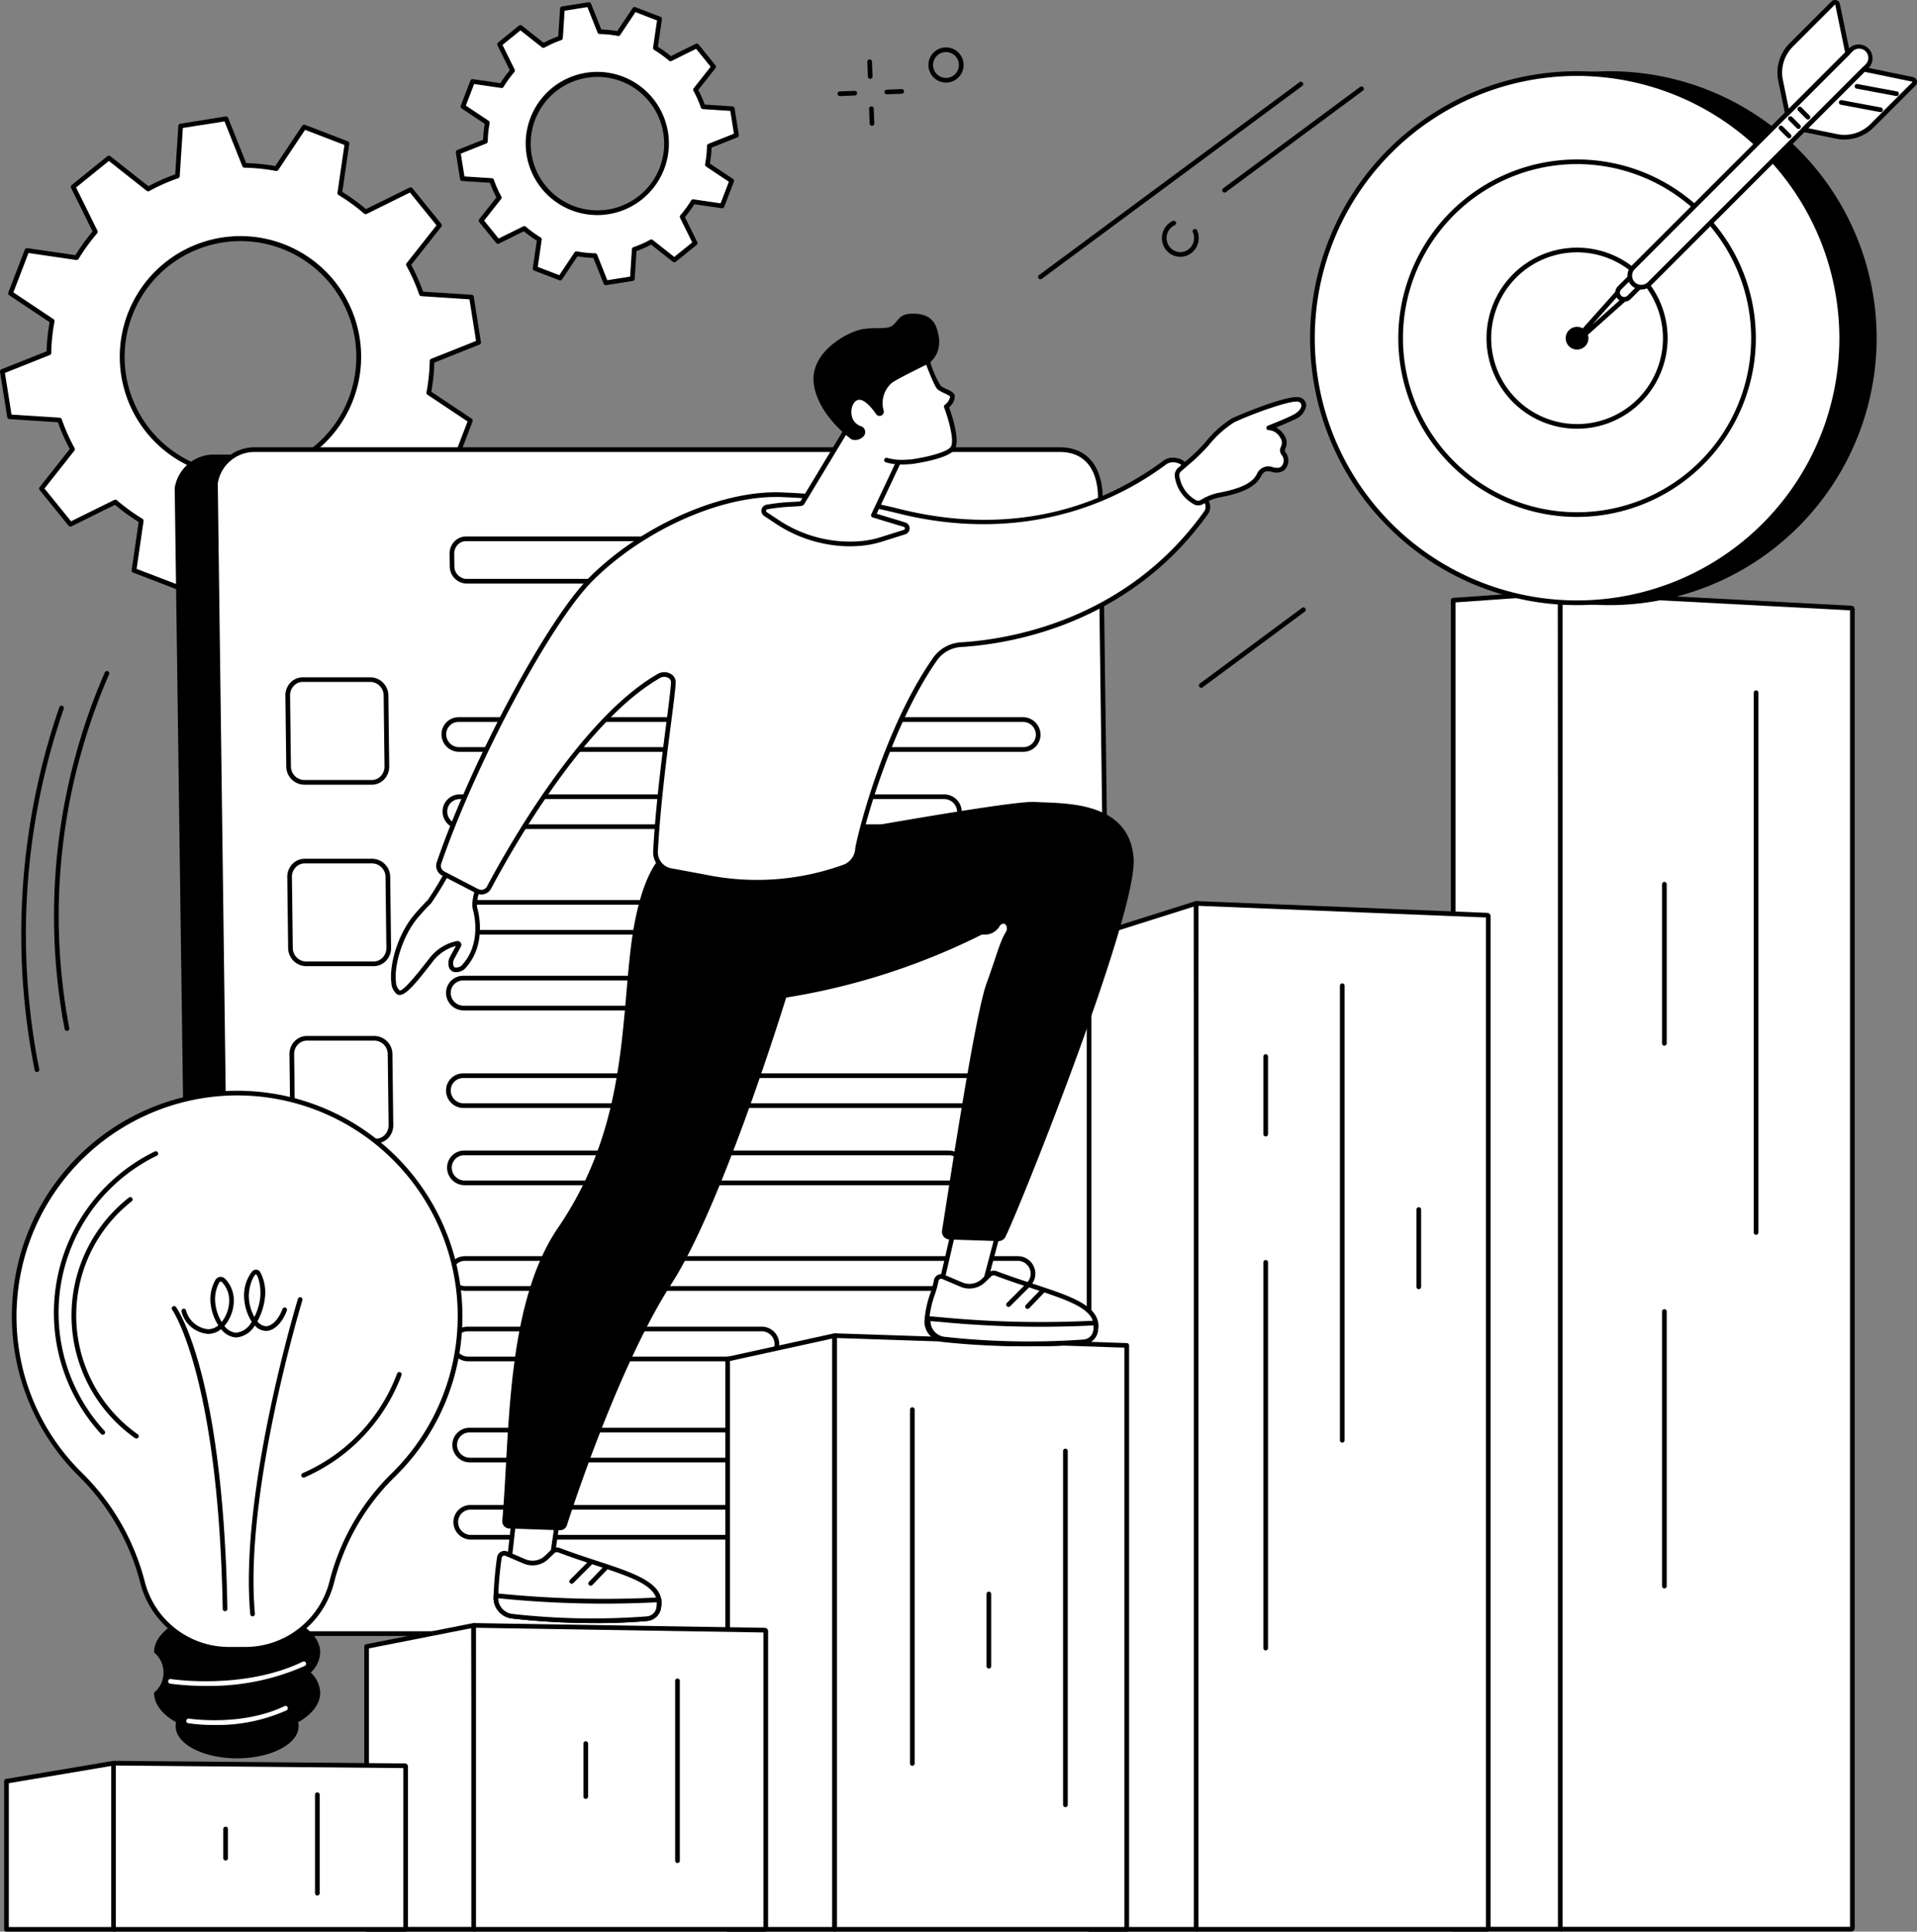 <svg xmlns="http://www.w3.org/2000/svg" xmlns:xlink="http://www.w3.org/1999/xlink" id="Raggruppa_91" data-name="Raggruppa 91" width="262.383" height="264.436" viewBox="0 0 262.383 264.436"><rect x="0" y="0" width="262.383" height="264.436" fill="#808080" stroke="none"/><defs><clipPath id="clip-path"><rect id="Rettangolo_30" data-name="Rettangolo 30" width="262.383" height="264.436" fill="none"></rect></clipPath></defs><g id="Raggruppa_50" data-name="Raggruppa 50" clip-path="url(#clip-path)"><path id="Tracciato_309" data-name="Tracciato 309" d="M196.27,22.15l.575,3.627,4,.259a15.191,15.191,0,0,0,1.037,2.339L199.4,31.52l2.311,2.853,3.6-1.778a15.424,15.424,0,0,0,2.068,1.5l-.578,3.97,3.429,1.315,2.223-3.333a15.224,15.224,0,0,0,2.545.263l1.485,3.726,3.627-.575.259-4a15.248,15.248,0,0,0,2.339-1.037l3.144,2.481,2.853-2.311L226.927,31a15.374,15.374,0,0,0,1.5-2.068l3.97.578,1.315-3.429-3.333-2.223a15.192,15.192,0,0,0,.263-2.545l3.726-1.485-.575-3.627-4-.259a15.189,15.189,0,0,0-1.037-2.339l2.481-3.145L228.925,7.6l-3.6,1.777a15.446,15.446,0,0,0-2.067-1.5l.577-3.97-3.428-1.315-2.223,3.333a15.224,15.224,0,0,0-2.545-.263l-1.485-3.726-3.627.575-.259,4a15.221,15.221,0,0,0-2.339,1.037l-3.145-2.481-2.853,2.311,1.778,3.6a15.374,15.374,0,0,0-1.5,2.068l-3.97-.578L196.926,15.9l3.333,2.223A15.224,15.224,0,0,0,200,20.666Zm17.57-10.5a9.453,9.453,0,1,1-7.856,10.817,9.453,9.453,0,0,1,7.856-10.817" transform="translate(-133.556 -1.319)" fill="#fff"></path><path id="Tracciato_310" data-name="Tracciato 310" d="M215.8,39.678a.319.319,0,0,1-.3-.2l-1.407-3.53a15.58,15.58,0,0,1-2.177-.224l-2.106,3.158a.319.319,0,0,1-.38.121l-3.429-1.315a.32.32,0,0,1-.2-.344l.548-3.762a15.774,15.774,0,0,1-1.768-1.284l-3.408,1.685a.319.319,0,0,1-.39-.085l-2.312-2.854a.32.32,0,0,1,0-.4l2.351-2.98a15.644,15.644,0,0,1-.887-2l-3.792-.245a.32.32,0,0,1-.3-.269l-.575-3.627a.319.319,0,0,1,.2-.347L199,19.767a15.615,15.615,0,0,1,.224-2.177l-3.158-2.106a.32.32,0,0,1-.121-.381l1.316-3.428a.32.32,0,0,1,.344-.2l3.762.547a15.827,15.827,0,0,1,1.284-1.768l-1.684-3.408a.32.32,0,0,1,.085-.39l2.853-2.311a.319.319,0,0,1,.4,0l2.98,2.351a15.6,15.6,0,0,1,2-.887l.245-3.792a.32.32,0,0,1,.269-.295l3.627-.575a.32.32,0,0,1,.347.2l1.407,3.53a15.6,15.6,0,0,1,2.177.224l2.106-3.158a.319.319,0,0,1,.38-.121l3.429,1.315a.32.32,0,0,1,.2.344l-.547,3.762A15.806,15.806,0,0,1,224.7,8.321L228.1,6.638a.319.319,0,0,1,.39.085L230.8,9.576a.319.319,0,0,1,0,.4l-2.351,2.98a15.532,15.532,0,0,1,.887,2l3.792.245a.319.319,0,0,1,.295.269l.575,3.627a.319.319,0,0,1-.2.347l-3.53,1.407a15.605,15.605,0,0,1-.225,2.177l3.158,2.106a.32.32,0,0,1,.121.38l-1.315,3.429a.32.32,0,0,1-.344.2L227.91,28.6a15.814,15.814,0,0,1-1.284,1.768l1.684,3.408a.32.32,0,0,1-.085.39l-2.853,2.311a.319.319,0,0,1-.4,0l-2.98-2.351a15.591,15.591,0,0,1-2,.887l-.245,3.792a.32.32,0,0,1-.269.295l-3.627.575a.3.3,0,0,1-.05,0m-4.029-4.628a.321.321,0,0,1,.06.006,14.938,14.938,0,0,0,2.491.257.319.319,0,0,1,.29.2L216,39l3.122-.495.243-3.748a.32.32,0,0,1,.214-.281,14.92,14.92,0,0,0,2.29-1.015.32.32,0,0,1,.352.029l2.944,2.323,2.456-1.99-1.664-3.368a.32.32,0,0,1,.044-.35,15.165,15.165,0,0,0,1.471-2.025.32.32,0,0,1,.319-.15l3.717.541,1.132-2.951-3.12-2.081a.32.32,0,0,1-.136-.326,14.948,14.948,0,0,0,.257-2.492.32.32,0,0,1,.2-.29l3.489-1.39-.495-3.122-3.747-.242a.319.319,0,0,1-.281-.214,14.965,14.965,0,0,0-1.015-2.29.32.32,0,0,1,.029-.352l2.323-2.944-1.99-2.456L224.79,8.988a.319.319,0,0,1-.35-.044,15.149,15.149,0,0,0-2.025-1.47.32.32,0,0,1-.151-.319l.541-3.717L219.854,2.3l-2.081,3.12a.319.319,0,0,1-.326.136,14.947,14.947,0,0,0-2.491-.257.319.319,0,0,1-.29-.2l-1.39-3.489-3.122.495-.243,3.748a.32.32,0,0,1-.214.281,14.926,14.926,0,0,0-2.29,1.015.32.32,0,0,1-.352-.029L204.112,4.8l-2.457,1.99,1.664,3.368a.32.32,0,0,1-.044.35,15.128,15.128,0,0,0-1.47,2.025.32.32,0,0,1-.319.15l-3.717-.541-1.132,2.951,3.12,2.081a.319.319,0,0,1,.136.326,14.958,14.958,0,0,0-.257,2.492.32.32,0,0,1-.2.29l-3.489,1.39.5,3.122,3.747.242a.32.32,0,0,1,.281.214,14.93,14.93,0,0,0,1.015,2.29.32.32,0,0,1-.029.352l-2.323,2.944,1.99,2.456,3.368-1.664a.32.32,0,0,1,.35.044,15.147,15.147,0,0,0,2.025,1.47.32.32,0,0,1,.15.319l-.541,3.717,2.951,1.132,2.081-3.12a.319.319,0,0,1,.266-.142m2.847-4.967a9.8,9.8,0,1,1,1.551-.123,9.906,9.906,0,0,1-1.551.123m-1.46-19.112.05.316a9.133,9.133,0,1,0,6.8,1.631,9.071,9.071,0,0,0-6.8-1.631Z" transform="translate(-132.876 -0.639)"></path><path id="Tracciato_311" data-name="Tracciato 311" d="M1,85.487l.984,6.206,6.849.443a26.034,26.034,0,0,0,1.775,4l-4.247,5.381,3.955,4.883,6.154-3.041a26.356,26.356,0,0,0,3.538,2.569l-.989,6.794,5.867,2.251,3.8-5.7a26.071,26.071,0,0,0,4.355.449l2.54,6.376,6.206-.984.444-6.849a26.045,26.045,0,0,0,4-1.775l5.381,4.247L56.5,106.78l-3.042-6.154a26.376,26.376,0,0,0,2.57-3.538l6.793.988,2.251-5.867-5.7-3.8a26.044,26.044,0,0,0,.45-4.355l6.376-2.54L65.212,75.3l-6.849-.443a26.075,26.075,0,0,0-1.775-4l4.246-5.381L56.879,60.6l-6.154,3.041a26.424,26.424,0,0,0-3.538-2.57l.988-6.793-5.867-2.251-3.8,5.7a26.037,26.037,0,0,0-4.355-.449L31.61,50.9l-6.206.984-.443,6.849a26,26,0,0,0-4,1.775l-5.381-4.247-4.883,3.955,3.042,6.154a26.379,26.379,0,0,0-2.57,3.538l-6.793-.988L2.123,74.788l5.7,3.8a26.01,26.01,0,0,0-.45,4.355ZM31.065,67.522a16.176,16.176,0,1,1-13.443,18.51,16.176,16.176,0,0,1,13.443-18.51" transform="translate(-0.68 -34.637)" fill="#fff"></path><path id="Tracciato_312" data-name="Tracciato 312" d="M34.905,115.736a.32.32,0,0,1-.3-.2l-2.462-6.18a26.442,26.442,0,0,1-3.988-.411l-3.686,5.528a.32.32,0,0,1-.38.121l-5.867-2.251a.319.319,0,0,1-.2-.344l.958-6.585a26.834,26.834,0,0,1-3.239-2.352l-5.966,2.948a.32.32,0,0,1-.39-.085L5.432,101.04a.32.32,0,0,1,0-.4l4.116-5.216a26.448,26.448,0,0,1-1.624-3.665l-6.638-.429a.32.32,0,0,1-.295-.269L0,84.856a.32.32,0,0,1,.2-.347l6.18-2.462a26.411,26.411,0,0,1,.411-3.987L1.264,74.373a.32.32,0,0,1-.121-.38l2.251-5.867a.32.32,0,0,1,.344-.2l6.585.958a26.779,26.779,0,0,1,2.352-3.239L9.728,59.678a.32.32,0,0,1,.085-.39L14.7,55.333a.32.32,0,0,1,.4,0l5.215,4.116a26.451,26.451,0,0,1,3.665-1.624l.429-6.638a.319.319,0,0,1,.269-.295L30.88,49.9a.319.319,0,0,1,.347.2l2.462,6.18a26.448,26.448,0,0,1,3.987.411l3.687-5.527a.32.32,0,0,1,.38-.121L47.61,53.3a.319.319,0,0,1,.2.344l-.958,6.585a26.788,26.788,0,0,1,3.239,2.352l5.966-2.948a.319.319,0,0,1,.39.085L60.4,64.6a.319.319,0,0,1,0,.4l-4.116,5.216a26.486,26.486,0,0,1,1.624,3.665l6.638.429a.319.319,0,0,1,.295.269l.984,6.207a.319.319,0,0,1-.2.347l-6.18,2.462a26.492,26.492,0,0,1-.411,3.987l5.527,3.686a.319.319,0,0,1,.121.38L62.44,97.51a.32.32,0,0,1-.344.2l-6.585-.958a26.806,26.806,0,0,1-2.352,3.238l2.948,5.966a.32.32,0,0,1-.085.39L51.139,110.3a.32.32,0,0,1-.4,0l-5.216-4.116a26.453,26.453,0,0,1-3.664,1.624l-.43,6.638a.319.319,0,0,1-.269.295l-6.206.984a.336.336,0,0,1-.05,0m-6.895-7.464a.317.317,0,0,1,.06.005,25.782,25.782,0,0,0,4.3.444.319.319,0,0,1,.29.2l2.445,6.138,5.7-.9.427-6.594a.319.319,0,0,1,.214-.281,25.8,25.8,0,0,0,3.953-1.753.319.319,0,0,1,.352.029l5.181,4.088,4.486-3.634-2.928-5.925a.32.32,0,0,1,.044-.35,26.148,26.148,0,0,0,2.538-3.495.321.321,0,0,1,.319-.151l6.54.952L64,91.653l-5.49-3.662a.319.319,0,0,1-.136-.325,25.79,25.79,0,0,0,.444-4.3.32.32,0,0,1,.2-.29l6.139-2.445-.9-5.7L57.662,74.5a.319.319,0,0,1-.281-.214,25.763,25.763,0,0,0-1.753-3.953.32.32,0,0,1,.029-.352L59.745,64.8l-3.634-4.486-5.925,2.928a.319.319,0,0,1-.35-.044,26.093,26.093,0,0,0-3.495-2.539.32.32,0,0,1-.15-.319l.952-6.54-5.39-2.068-3.662,5.49a.319.319,0,0,1-.326.136,25.822,25.822,0,0,0-4.3-.444.32.32,0,0,1-.29-.2l-2.446-6.138-5.7.9L24.6,58.074a.319.319,0,0,1-.214.281,25.8,25.8,0,0,0-3.953,1.753.319.319,0,0,1-.352-.029L14.9,55.99l-4.486,3.634,2.928,5.925a.319.319,0,0,1-.044.35,26.146,26.146,0,0,0-2.539,3.5.319.319,0,0,1-.319.15L3.9,68.593l-2.068,5.39,5.49,3.662a.319.319,0,0,1,.137.326,25.8,25.8,0,0,0-.444,4.3.319.319,0,0,1-.2.29L.675,85.008l.9,5.7,6.594.427a.319.319,0,0,1,.281.214A25.8,25.8,0,0,0,10.207,95.3a.319.319,0,0,1-.029.352l-4.088,5.181,3.634,4.486,5.925-2.928a.32.32,0,0,1,.35.044,26.129,26.129,0,0,0,3.5,2.538.319.319,0,0,1,.15.319l-.952,6.54,5.39,2.068,3.662-5.49a.319.319,0,0,1,.266-.142m4.872-8.954A16.518,16.518,0,1,1,35.5,99.11a16.713,16.713,0,0,1-2.618.207m-2.5-32.476.05.316a15.857,15.857,0,1,0,11.8,2.831,15.875,15.875,0,0,0-11.8-2.831Z" transform="translate(0 -33.956)"></path><path id="Tracciato_313" data-name="Tracciato 313" d="M82.457,355.855H192.592A5.327,5.327,0,0,0,198,350.512L195.956,201.03c-.134-4-2.145-6.28-5.565-6.28H80.255a5.426,5.426,0,0,0-5.417,4.565l2.061,151.2a5.506,5.506,0,0,0,5.558,5.343" transform="translate(-50.925 -132.522)"></path><path id="Tracciato_314" data-name="Tracciato 314" d="M99.812,354.713H209.947a5.347,5.347,0,0,0,5.416-5.375L213.4,198.945c-.132-4.028-2.141-6.318-5.561-6.318H97.705a5.439,5.439,0,0,0-5.419,4.593l1.971,152.117a5.517,5.517,0,0,0,5.555,5.375" transform="translate(-62.798 -131.077)" fill="#fff"></path><path id="Tracciato_315" data-name="Tracciato 315" d="M209.267,354.352H99.132a5.844,5.844,0,0,1-5.875-5.691L91.286,196.544a.315.315,0,0,1,0-.052,5.735,5.735,0,0,1,5.736-4.865H207.162c3.6,0,5.743,2.416,5.881,6.627l1.96,150.4a5.539,5.539,0,0,1-1.611,3.991,5.747,5.747,0,0,1-4.124,1.708M91.925,196.562,93.9,348.652a5.2,5.2,0,0,0,5.235,5.06H209.267a5.112,5.112,0,0,0,3.669-1.518,4.9,4.9,0,0,0,1.426-3.534L212.4,198.269c-.126-3.869-1.988-6-5.242-6H97.025a5.1,5.1,0,0,0-5.1,4.3" transform="translate(-62.117 -130.397)"></path><path id="Tracciato_316" data-name="Tracciato 316" d="M134.07,304.871h-9.259a2.5,2.5,0,0,1-2.443-2.508l-.118-9.682a2.513,2.513,0,0,1,.721-1.813,2.331,2.331,0,0,1,1.669-.7H133.9a2.5,2.5,0,0,1,2.443,2.509l.118,9.681a2.513,2.513,0,0,1-.721,1.813,2.331,2.331,0,0,1-1.669.7M124.64,290.8a1.7,1.7,0,0,0-1.214.513,1.879,1.879,0,0,0-.536,1.356l.118,9.681a1.86,1.86,0,0,0,1.8,1.877h9.259a1.7,1.7,0,0,0,1.214-.513,1.879,1.879,0,0,0,.536-1.356l-.118-9.682a1.86,1.86,0,0,0-1.8-1.877Z" transform="translate(-83.188 -197.449)"></path><path id="Tracciato_317" data-name="Tracciato 317" d="M134.874,382.617h-9.259a2.5,2.5,0,0,1-2.443-2.508l-.118-9.682a2.512,2.512,0,0,1,.721-1.813,2.331,2.331,0,0,1,1.669-.7H134.7a2.5,2.5,0,0,1,2.443,2.508l.118,9.682a2.513,2.513,0,0,1-.721,1.813,2.331,2.331,0,0,1-1.669.7m-9.43-14.067a1.7,1.7,0,0,0-1.214.513,1.881,1.881,0,0,0-.536,1.357l.118,9.682a1.86,1.86,0,0,0,1.8,1.877h9.259a1.7,1.7,0,0,0,1.214-.513,1.879,1.879,0,0,0,.536-1.356l-.118-9.682a1.86,1.86,0,0,0-1.8-1.877Z" transform="translate(-83.735 -250.353)"></path><path id="Tracciato_318" data-name="Tracciato 318" d="M135.8,458.538h-9.259a2.5,2.5,0,0,1-2.443-2.508l-.118-9.682a2.512,2.512,0,0,1,.721-1.813,2.331,2.331,0,0,1,1.669-.7h9.259a2.5,2.5,0,0,1,2.443,2.508l.118,9.682a2.513,2.513,0,0,1-.721,1.813,2.331,2.331,0,0,1-1.669.7m-9.43-14.067a1.7,1.7,0,0,0-1.214.513,1.88,1.88,0,0,0-.536,1.356l.118,9.682a1.86,1.86,0,0,0,1.8,1.877H135.8a1.7,1.7,0,0,0,1.214-.513,1.879,1.879,0,0,0,.536-1.357l-.118-9.682a1.86,1.86,0,0,0-1.8-1.877Z" transform="translate(-84.362 -302.015)"></path><path id="Tracciato_319" data-name="Tracciato 319" d="M137.4,537.032h-9.259a2.5,2.5,0,0,1-2.443-2.508l-.118-9.682a2.513,2.513,0,0,1,.721-1.813,2.331,2.331,0,0,1,1.669-.7h9.259a2.5,2.5,0,0,1,2.443,2.508l.118,9.682a2.512,2.512,0,0,1-.721,1.813,2.331,2.331,0,0,1-1.669.7m-9.43-14.067a1.7,1.7,0,0,0-1.214.513,1.879,1.879,0,0,0-.536,1.357l.118,9.682a1.86,1.86,0,0,0,1.8,1.877H137.4a1.7,1.7,0,0,0,1.214-.513,1.88,1.88,0,0,0,.536-1.356l-.118-9.682a1.86,1.86,0,0,0-1.8-1.877Z" transform="translate(-85.457 -355.428)"></path><path id="Tracciato_320" data-name="Tracciato 320" d="M247.509,236.289H194.9a2.359,2.359,0,0,1-2.3-2.366l-.021-1.708a2.37,2.37,0,0,1,.68-1.71,2.2,2.2,0,0,1,1.575-.663h52.61a2.359,2.359,0,0,1,2.305,2.366l.021,1.708a2.373,2.373,0,0,1-.68,1.71,2.2,2.2,0,0,1-1.575.663m-52.681-5.808a1.567,1.567,0,0,0-1.121.473,1.736,1.736,0,0,0-.5,1.254l.021,1.708a1.718,1.718,0,0,0,1.666,1.734h52.61a1.566,1.566,0,0,0,1.121-.473,1.737,1.737,0,0,0,.5-1.253l-.021-1.708a1.718,1.718,0,0,0-1.666-1.734Z" transform="translate(-131.041 -156.401)"></path><path id="Tracciato_321" data-name="Tracciato 321" d="M268.764,312.015H191.513a2.4,2.4,0,0,1-2.393-2.365,2.337,2.337,0,0,1,2.341-2.374h77.251a2.4,2.4,0,0,1,2.393,2.365,2.337,2.337,0,0,1-2.341,2.374m-77.3-4.1a1.7,1.7,0,0,0-1.7,1.726,1.762,1.762,0,0,0,1.754,1.734h77.251a1.7,1.7,0,0,0,1.7-1.726,1.762,1.762,0,0,0-1.754-1.734Z" transform="translate(-128.69 -209.093)"></path><path id="Tracciato_322" data-name="Tracciato 322" d="M258.295,345.091H191.967a2.4,2.4,0,0,1-2.393-2.366,2.337,2.337,0,0,1,2.341-2.373h66.328a2.4,2.4,0,0,1,2.393,2.366,2.337,2.337,0,0,1-2.341,2.373m-66.38-4.1a1.7,1.7,0,0,0-1.7,1.726,1.762,1.762,0,0,0,1.754,1.734h66.328a1.7,1.7,0,0,0,1.7-1.726,1.762,1.762,0,0,0-1.754-1.734Z" transform="translate(-128.999 -231.6)"></path><path id="Tracciato_323" data-name="Tracciato 323" d="M264.358,390.335H192.791a2.4,2.4,0,0,1-2.393-2.365,2.337,2.337,0,0,1,2.341-2.373h71.567a2.4,2.4,0,0,1,2.393,2.366,2.337,2.337,0,0,1-2.341,2.373m-71.619-4.1a1.7,1.7,0,0,0-1.7,1.726,1.762,1.762,0,0,0,1.754,1.734h71.567a1.7,1.7,0,0,0,1.7-1.726,1.762,1.762,0,0,0-1.754-1.734Z" transform="translate(-129.561 -262.387)"></path><path id="Tracciato_324" data-name="Tracciato 324" d="M233.723,422.791H193.464a2.4,2.4,0,0,1-2.393-2.365,2.337,2.337,0,0,1,2.341-2.374h40.259a2.4,2.4,0,0,1,2.393,2.365,2.337,2.337,0,0,1-2.341,2.373m-40.311-4.1a1.7,1.7,0,0,0-1.7,1.726,1.762,1.762,0,0,0,1.754,1.734h40.259a1.7,1.7,0,0,0,1.7-1.726,1.762,1.762,0,0,0-1.754-1.734Z" transform="translate(-130.019 -284.473)"></path><path id="Tracciato_325" data-name="Tracciato 325" d="M270.707,464.607H193.456a2.4,2.4,0,0,1-2.393-2.365,2.337,2.337,0,0,1,2.341-2.373h77.251a2.4,2.4,0,0,1,2.393,2.365,2.337,2.337,0,0,1-2.341,2.373m-77.3-4.1a1.7,1.7,0,0,0-1.7,1.726,1.762,1.762,0,0,0,1.754,1.734h77.251a1.7,1.7,0,0,0,1.7-1.726,1.762,1.762,0,0,0-1.754-1.734Z" transform="translate(-130.013 -312.927)"></path><path id="Tracciato_326" data-name="Tracciato 326" d="M260.238,497.682H193.91a2.4,2.4,0,0,1-2.393-2.366,2.337,2.337,0,0,1,2.341-2.373h66.328a2.4,2.4,0,0,1,2.393,2.365,2.338,2.338,0,0,1-2.341,2.374m-66.38-4.1a1.7,1.7,0,0,0-1.7,1.726,1.762,1.762,0,0,0,1.754,1.735h66.328a1.7,1.7,0,0,0,1.7-1.727,1.762,1.762,0,0,0-1.754-1.734Z" transform="translate(-130.322 -335.434)"></path><path id="Tracciato_327" data-name="Tracciato 327" d="M269.905,542.926H194.224a2.4,2.4,0,0,1-2.393-2.366,2.337,2.337,0,0,1,2.341-2.374h75.681a2.4,2.4,0,0,1,2.393,2.366,2.338,2.338,0,0,1-2.341,2.374m-75.733-4.1a1.7,1.7,0,0,0-1.7,1.726,1.762,1.762,0,0,0,1.754,1.735h75.681a1.7,1.7,0,0,0,1.7-1.727,1.762,1.762,0,0,0-1.754-1.734Z" transform="translate(-130.536 -366.221)"></path><path id="Tracciato_328" data-name="Tracciato 328" d="M235.637,573.126H195.378a2.4,2.4,0,0,1-2.393-2.365,2.337,2.337,0,0,1,2.341-2.373h40.259a2.4,2.4,0,0,1,2.393,2.365,2.337,2.337,0,0,1-2.341,2.373m-40.311-4.1a1.7,1.7,0,0,0-1.7,1.726,1.762,1.762,0,0,0,1.754,1.734h40.259a1.7,1.7,0,0,0,1.7-1.727,1.762,1.762,0,0,0-1.754-1.734Z" transform="translate(-131.32 -386.771)"></path><path id="Tracciato_329" data-name="Tracciato 329" d="M273.414,616.445H196.164a2.4,2.4,0,0,1-2.393-2.365,2.337,2.337,0,0,1,2.341-2.374h77.251a2.4,2.4,0,0,1,2.393,2.366,2.337,2.337,0,0,1-2.341,2.373m-77.3-4.1a1.7,1.7,0,0,0-1.7,1.726,1.762,1.762,0,0,0,1.754,1.734h77.251a1.7,1.7,0,0,0,1.7-1.726,1.762,1.762,0,0,0-1.754-1.735Z" transform="translate(-131.855 -416.249)"></path><path id="Tracciato_330" data-name="Tracciato 330" d="M262.946,649.521H196.618a2.4,2.4,0,0,1-2.393-2.365,2.337,2.337,0,0,1,2.341-2.373h66.328a2.4,2.4,0,0,1,2.393,2.365,2.337,2.337,0,0,1-2.341,2.373m-66.38-4.1a1.7,1.7,0,0,0-1.7,1.726,1.762,1.762,0,0,0,1.754,1.734h66.328a1.7,1.7,0,0,0,1.7-1.727,1.762,1.762,0,0,0-1.754-1.734Z" transform="translate(-132.164 -438.756)"></path><path id="Tracciato_331" data-name="Tracciato 331" d="M637.29,436.883h-14.8V254.958l14.652-1.034Z" transform="translate(-423.587 -172.788)" fill="#fff"></path><path id="Tracciato_332" data-name="Tracciato 332" d="M636.61,436.522h-14.8a.32.32,0,0,1-.32-.32V254.277a.319.319,0,0,1,.3-.319l14.651-1.034a.319.319,0,0,1,.342.318l.149,182.96a.32.32,0,0,1-.319.32m-14.48-.639h14.161l-.148-182.3-14.013.989Z" transform="translate(-422.907 -172.107)"></path><path id="Tracciato_333" data-name="Tracciato 333" d="M708.175,436.9H668.492c-.082,0-.148-.093-.148-.207V254.155c0-.117.07-.211.154-.206l39.683,2.095c.08,0,.143.1.143.207V436.693c0,.114-.066.207-.148.207" transform="translate(-454.789 -172.805)" fill="#fff"></path><path id="Tracciato_334" data-name="Tracciato 334" d="M707.495,436.539H667.812a.494.494,0,0,1-.468-.526V253.474a.555.555,0,0,1,.165-.4.44.44,0,0,1,.326-.123l39.683,2.095a.5.5,0,0,1,.445.526V436.013a.494.494,0,0,1-.468.526m-39.512-.639h39.341V255.673L667.983,253.6Z" transform="translate(-454.109 -172.124)"></path><path id="Tracciato_335" data-name="Tracciato 335" d="M751.556,370.342a.32.32,0,0,1-.32-.32V296.145a.32.32,0,1,1,.639,0v73.878a.32.32,0,0,1-.32.32" transform="translate(-511.195 -201.301)"></path><path id="Tracciato_336" data-name="Tracciato 336" d="M712.268,400.233a.32.32,0,0,1-.32-.32v-21.8a.32.32,0,0,1,.639,0v21.8a.32.32,0,0,1-.32.32" transform="translate(-484.461 -257.082)"></path><path id="Tracciato_337" data-name="Tracciato 337" d="M712.268,599.084a.32.32,0,0,1-.32-.32V561.155a.32.32,0,0,1,.639,0v37.609a.32.32,0,0,1-.32.32" transform="translate(-484.461 -381.633)"></path><path id="Tracciato_338" data-name="Tracciato 338" d="M481.249,527.486H466.517V391.668l14.652-4.628Z" transform="translate(-317.451 -263.37)" fill="#fff"></path><path id="Tracciato_339" data-name="Tracciato 339" d="M480.568,527.125H465.837a.32.32,0,0,1-.32-.32V390.988a.319.319,0,0,1,.223-.3l14.651-4.628a.32.32,0,0,1,.416.3l.08,140.446a.32.32,0,0,1-.319.32m-14.412-.639h14.092l-.08-139.69-14.013,4.426Z" transform="translate(-316.771 -262.69)"></path><path id="Tracciato_340" data-name="Tracciato 340" d="M552.2,527.5H512.519a.154.154,0,0,1-.148-.159V387.218a.153.153,0,0,1,.154-.159l39.683,1.608a.154.154,0,0,1,.143.159V527.341a.154.154,0,0,1-.148.159" transform="translate(-348.654 -263.383)" fill="#fff"></path><path id="Tracciato_341" data-name="Tracciato 341" d="M551.521,527.138H511.838a.474.474,0,0,1-.468-.478V386.538a.485.485,0,0,1,.148-.349.456.456,0,0,1,.339-.129l39.683,1.608a.472.472,0,0,1,.449.478V526.66a.473.473,0,0,1-.468.478m-39.512-.639H551.35V388.3l-39.341-1.594Z" transform="translate(-347.973 -262.703)"></path><path id="Tracciato_342" data-name="Tracciato 342" d="M574.28,484.211a.32.32,0,0,1-.32-.32V421.68a.32.32,0,1,1,.639,0v62.212a.32.32,0,0,1-.319.32" transform="translate(-390.564 -286.724)"></path><path id="Tracciato_343" data-name="Tracciato 343" d="M541.491,462.947a.32.32,0,0,1-.32-.319v-10.6a.32.32,0,1,1,.639,0v10.6a.32.32,0,0,1-.32.319" transform="translate(-368.252 -307.371)"></path><path id="Tracciato_344" data-name="Tracciato 344" d="M541.491,593.241a.32.32,0,0,1-.32-.32V540.1a.32.32,0,0,1,.639,0v52.82a.32.32,0,0,1-.32.32" transform="translate(-368.252 -367.306)"></path><path id="Tracciato_345" data-name="Tracciato 345" d="M607.068,528.375a.32.32,0,0,1-.32-.32v-10.6a.32.32,0,0,1,.639,0v10.6a.32.32,0,0,1-.32.32" transform="translate(-412.875 -351.893)"></path><path id="Tracciato_346" data-name="Tracciato 346" d="M326.331,653.5H311.679v-78.06l14.651-3.213Z" transform="translate(-212.089 -389.385)" fill="#fff"></path><path id="Tracciato_347" data-name="Tracciato 347" d="M325.65,653.141H311a.32.32,0,0,1-.319-.32V574.76a.319.319,0,0,1,.251-.312l14.651-3.212a.319.319,0,0,1,.388.312v81.273a.32.32,0,0,1-.32.32m-14.332-.639h14.013V571.945l-14.013,3.073Z" transform="translate(-211.408 -388.705)"></path><path id="Tracciato_348" data-name="Tracciato 348" d="M397.513,653.513h-39.98v-81.1a.165.165,0,0,1,.17-.165l39.809,1.333Z" transform="translate(-243.291 -389.397)" fill="#fff"></path><path id="Tracciato_349" data-name="Tracciato 349" d="M396.831,653.152h-39.98a.32.32,0,0,1-.32-.32v-81.1a.484.484,0,0,1,.5-.484l39.809,1.333a.319.319,0,0,1,.309.319v79.934a.319.319,0,0,1-.32.32m-39.66-.639h39.341V573.208l-39.341-1.318Z" transform="translate(-242.61 -388.717)"></path><path id="Tracciato_350" data-name="Tracciato 350" d="M390.112,652.04a.32.32,0,0,1-.319-.32V603.3a.32.32,0,1,1,.639,0v48.42a.32.32,0,0,1-.32.32" transform="translate(-265.242 -410.312)"></path><path id="Tracciato_351" data-name="Tracciato 351" d="M455.69,669.764a.32.32,0,0,1-.319-.32v-48.42a.32.32,0,1,1,.639,0v48.42a.32.32,0,0,1-.32.32" transform="translate(-309.866 -422.372)"></path><path id="Tracciato_352" data-name="Tracciato 352" d="M422.9,692.4a.32.32,0,0,1-.32-.319v-9.911a.32.32,0,0,1,.639,0v9.911a.32.32,0,0,1-.32.319" transform="translate(-287.554 -463.981)"></path><path id="Tracciato_353" data-name="Tracciato 353" d="M171.831,737.981H157.04V699.266l14.652-2.889Z" transform="translate(-106.861 -473.865)" fill="#fff"></path><path id="Tracciato_354" data-name="Tracciato 354" d="M171.151,737.62H156.36a.32.32,0,0,1-.32-.32V698.586a.32.32,0,0,1,.258-.314l14.651-2.889a.32.32,0,0,1,.382.312l.139,41.6a.32.32,0,0,1-.32.32m-14.471-.639H170.83l-.137-40.9-14.014,2.764Z" transform="translate(-106.181 -473.184)"></path><path id="Tracciato_355" data-name="Tracciato 355" d="M242.734,737.986h-39.7a.139.139,0,0,1-.139-.139V696.523a.14.14,0,0,1,.142-.139l39.7.648a.139.139,0,0,1,.137.14v40.675a.139.139,0,0,1-.139.139" transform="translate(-138.064 -473.87)" fill="#fff"></path><path id="Tracciato_356" data-name="Tracciato 356" d="M242.054,737.625h-39.7a.459.459,0,0,1-.459-.459V695.843a.459.459,0,0,1,.467-.459l39.7.648a.461.461,0,0,1,.451.459v40.675a.459.459,0,0,1-.459.459m-39.521-.639h39.341V696.668l-39.341-.642Z" transform="translate(-137.383 -473.189)"></path><path id="Tracciato_357" data-name="Tracciato 357" d="M289.521,744.345a.32.32,0,0,1-.32-.32V719.391a.32.32,0,0,1,.639,0v24.635a.32.32,0,0,1-.32.32" transform="translate(-196.793 -489.307)"></path><path id="Tracciato_358" data-name="Tracciato 358" d="M250.233,753.859a.32.32,0,0,1-.32-.32v-7.268a.32.32,0,0,1,.639,0v7.268a.32.32,0,0,1-.32.32" transform="translate(-170.059 -507.599)"></path><path id="Tracciato_359" data-name="Tracciato 359" d="M17.563,778.138H2.772V757.863l14.652-2.472Z" transform="translate(-1.887 -514.022)" fill="#fff"></path><path id="Tracciato_360" data-name="Tracciato 360" d="M16.883,777.778H2.093a.32.32,0,0,1-.32-.32V757.183a.319.319,0,0,1,.266-.315L16.691,754.4a.319.319,0,0,1,.373.313l.14,22.748a.32.32,0,0,1-.32.321m-14.471-.639h14.15l-.135-22.05L2.412,757.453Z" transform="translate(-1.206 -513.342)"></path><path id="Tracciato_361" data-name="Tracciato 361" d="M88.466,778.141h-39.7c-.077,0-.139-.034-.139-.076V755.471c0-.042.064-.077.142-.076l39.7.354c.076,0,.137.035.137.076v22.24c0,.042-.062.076-.139.076" transform="translate(-33.089 -514.025)" fill="#fff"></path><path id="Tracciato_362" data-name="Tracciato 362" d="M87.786,777.78h-39.7a.421.421,0,0,1-.459-.4V754.791a.369.369,0,0,1,.112-.264.492.492,0,0,1,.352-.132l39.7.354a.421.421,0,0,1,.454.4v22.24a.421.421,0,0,1-.459.4m-39.521-.639H87.606V755.386l-39.341-.351Z" transform="translate(-32.408 -513.344)"></path><path id="Tracciato_363" data-name="Tracciato 363" d="M135.253,782.07a.32.32,0,0,1-.32-.32V768.281a.32.32,0,1,1,.639,0v13.469a.32.32,0,0,1-.32.32" transform="translate(-91.818 -522.576)"></path><path id="Tracciato_364" data-name="Tracciato 364" d="M95.966,787.273a.32.32,0,0,1-.32-.32v-3.974a.32.32,0,1,1,.639,0v3.974a.32.32,0,0,1-.32.32" transform="translate(-65.084 -532.578)"></path><path id="Tracciato_365" data-name="Tracciato 365" d="M219.324,630.921l-1.448,12.849,5.464,2.275,2.013-14.007Z" transform="translate(-148.258 -429.324)" fill="#fff"></path><path id="Tracciato_366" data-name="Tracciato 366" d="M222.66,645.684a.323.323,0,0,1-.123-.025l-5.464-2.275a.32.32,0,0,1-.195-.331l1.448-12.849a.319.319,0,0,1,.375-.279l6.029,1.116a.32.32,0,0,1,.258.36l-2.013,14.007a.32.32,0,0,1-.316.274m-5.12-2.8,4.862,2.025,1.911-13.3-5.389-1Z" transform="translate(-147.578 -428.643)"></path><path id="Tracciato_367" data-name="Tracciato 367" d="M212.887,665.054a46.239,46.239,0,0,0-.473,5.5,2.512,2.512,0,0,0,2.2,2.507,98.854,98.854,0,0,0,18.554.333,1.779,1.779,0,0,0,1.539-1.565c.78-3.956-6.1-4.926-13.649-7.8a.815.815,0,0,0-.857.174l-.814.788a2.817,2.817,0,0,1-3.065.567l-2.475-1.056a.7.7,0,0,0-.962.544" transform="translate(-144.541 -451.821)" fill="#fff"></path><path id="Tracciato_368" data-name="Tracciato 368" d="M225.308,673.334A98.21,98.21,0,0,1,213.9,672.7a2.83,2.83,0,0,1-2.481-2.828,46.78,46.78,0,0,1,.476-5.544,1.015,1.015,0,0,1,1.4-.792l2.475,1.055a2.492,2.492,0,0,0,2.717-.5l.814-.788a1.14,1.14,0,0,1,1.193-.244c1.761.67,3.453,1.225,5.09,1.762,5.258,1.725,9.411,3.088,8.759,6.394a2.107,2.107,0,0,1-1.824,1.821c-2.343.213-4.819.3-7.211.3m-12.784-8.914a46.1,46.1,0,0,0-.47,5.462,2.19,2.19,0,0,0,1.924,2.187,97.742,97.742,0,0,0,18.484.332,1.454,1.454,0,0,0,1.254-1.309c.543-2.752-3.179-3.973-8.331-5.664-1.644-.539-3.344-1.1-5.118-1.772a.5.5,0,0,0-.521.105l-.814.788a3.13,3.13,0,0,1-3.412.632l-2.475-1.056a.377.377,0,0,0-.52.294" transform="translate(-143.862 -451.142)"></path><path id="Tracciato_369" data-name="Tracciato 369" d="M212.419,683.6s0,.206-.005.3a2.512,2.512,0,0,0,2.2,2.508,98.9,98.9,0,0,0,18.554.333,1.779,1.779,0,0,0,1.539-1.565,5.175,5.175,0,0,0,.027-1.012l-.489.024a142.778,142.778,0,0,1-20.888-.5Z" transform="translate(-144.541 -465.174)" fill="#fff"></path><path id="Tracciato_370" data-name="Tracciato 370" d="M225.308,686.685a98.214,98.214,0,0,1-11.412-.631,2.83,2.83,0,0,1-2.481-2.828l.005-.307a.319.319,0,0,1,.351-.312l.94.092a142.92,142.92,0,0,0,20.841.5l.489-.024a.319.319,0,0,1,.335.3,5.281,5.281,0,0,1-.032,1.1,2.107,2.107,0,0,1-1.824,1.821c-2.343.213-4.819.3-7.211.3m-13.254-3.408a2.191,2.191,0,0,0,1.924,2.143,97.7,97.7,0,0,0,18.484.332,1.453,1.453,0,0,0,1.254-1.308,3.384,3.384,0,0,0,.034-.615l-.166.008a143.6,143.6,0,0,1-20.935-.5Z" transform="translate(-143.862 -464.493)"></path><path id="Tracciato_371" data-name="Tracciato 371" d="M244.208,671.52a.32.32,0,0,1-.226-.546l2.648-2.649a.32.32,0,1,1,.452.452l-2.648,2.649a.319.319,0,0,1-.226.094" transform="translate(-165.959 -454.713)"></path><path id="Tracciato_372" data-name="Tracciato 372" d="M252.349,673.34a.319.319,0,0,1-.23-.541l2.116-2.2a.32.32,0,0,1,.46.443l-2.116,2.2a.32.32,0,0,1-.23.1" transform="translate(-171.499 -456.259)"></path><path id="Tracciato_373" data-name="Tracciato 373" d="M237.306,364.031s-3.326,1.931-4.625,13.251-.865,24.665-9.906,37.9c-7.221,10.57-6.586,28.407-7.635,40.1a.986.986,0,0,0,.95,1.073l6.922.237a.985.985,0,0,0,.974-.682c1.237-3.831,7.39-22.315,14.3-33.032,7.3-11.326,16.185-40.725,16.185-40.725a91.274,91.274,0,0,1-1.877-14.554c-.229-7.123-15.288-3.566-15.288-3.566" transform="translate(-146.393 -247.109)"></path><path id="Tracciato_374" data-name="Tracciato 374" d="M405.883,511.64l-2.919,12.6,5.166,2.889,3.613-13.682Z" transform="translate(-274.205 -348.156)" fill="#fff"></path><path id="Tracciato_375" data-name="Tracciato 375" d="M407.45,526.764a.319.319,0,0,1-.156-.041l-5.166-2.889a.32.32,0,0,1-.155-.351l2.919-12.6a.319.319,0,0,1,.405-.233l5.86,1.8a.32.32,0,0,1,.215.387l-3.613,13.682a.319.319,0,0,1-.309.238m-4.8-3.371,4.6,2.571,3.43-12.987-5.239-1.612Z" transform="translate(-273.525 -347.476)"></path><path id="Tracciato_376" data-name="Tracciato 376" d="M398.275,546.451c-.172,1.218-1.267,3.527-1.29,5.553a2.512,2.512,0,0,0,2.2,2.507,108.892,108.892,0,0,0,19.37.284,1.778,1.778,0,0,0,1.539-1.565c.78-3.956-6.1-4.926-13.649-7.8a.815.815,0,0,0-.857.174l-.813.788a2.817,2.817,0,0,1-3.065.567l-2.475-1.056a.7.7,0,0,0-.962.544" transform="translate(-270.137 -371.115)" fill="#fff"></path><path id="Tracciato_377" data-name="Tracciato 377" d="M410.149,554.738a104.407,104.407,0,0,1-11.683-.59,2.829,2.829,0,0,1-2.481-2.828,14.19,14.19,0,0,1,.836-3.914,12.111,12.111,0,0,0,.458-1.68,1.015,1.015,0,0,1,1.4-.792l2.475,1.055a2.492,2.492,0,0,0,2.717-.5l.813-.788a1.139,1.139,0,0,1,1.193-.244c1.761.67,3.453,1.225,5.09,1.762,5.258,1.725,9.411,3.088,8.759,6.394a2.107,2.107,0,0,1-1.823,1.821c-2.392.217-5.1.305-7.757.305m-12.238-8.922a12.4,12.4,0,0,1-.481,1.783,13.722,13.722,0,0,0-.806,3.729,2.19,2.19,0,0,0,1.924,2.187,109.308,109.308,0,0,0,19.3.283,1.454,1.454,0,0,0,1.254-1.309c.543-2.752-3.179-3.973-8.331-5.664-1.644-.539-3.343-1.1-5.118-1.772a.5.5,0,0,0-.521.105l-.814.788a3.13,3.13,0,0,1-3.412.632l-2.475-1.056a.377.377,0,0,0-.52.294" transform="translate(-269.456 -370.436)"></path><path id="Tracciato_378" data-name="Tracciato 378" d="M397.58,564.893s0,.206-.005.3a2.512,2.512,0,0,0,2.2,2.507,105.413,105.413,0,0,0,19.181.368,1.778,1.778,0,0,0,1.539-1.565,5.177,5.177,0,0,0,.027-1.012l-.489.024a142.82,142.82,0,0,1-20.888-.5Z" transform="translate(-270.538 -384.394)" fill="#fff"></path><path id="Tracciato_379" data-name="Tracciato 379" d="M411.214,568a108.929,108.929,0,0,1-12.157-.657,2.83,2.83,0,0,1-2.481-2.828l.005-.307a.319.319,0,0,1,.345-.312l1.568.127a142.934,142.934,0,0,0,20.847.5l.489-.024a.319.319,0,0,1,.335.3,5.28,5.28,0,0,1-.033,1.1,2.107,2.107,0,0,1-1.824,1.821c-2.281.207-4.722.287-7.094.287m-14-3.439a2.191,2.191,0,0,0,1.924,2.149,105.1,105.1,0,0,0,19.112.367,1.453,1.453,0,0,0,1.254-1.309,3.408,3.408,0,0,0,.034-.615l-.166.008a143.621,143.621,0,0,1-20.935-.5Z" transform="translate(-269.858 -383.713)"></path><path id="Tracciato_380" data-name="Tracciato 380" d="M431.334,552.918a.32.32,0,0,1-.226-.545l2.648-2.649a.319.319,0,0,1,.452.452l-2.648,2.649a.319.319,0,0,1-.226.094" transform="translate(-293.293 -374.008)"></path><path id="Tracciato_381" data-name="Tracciato 381" d="M439.475,554.738a.32.32,0,0,1-.23-.541l2.116-2.2a.319.319,0,0,1,.46.443l-2.116,2.2a.318.318,0,0,1-.23.1" transform="translate(-298.833 -375.553)"></path><path id="Tracciato_382" data-name="Tracciato 382" d="M321.945,370.81a92.492,92.492,0,0,0,32.911-10.544c.513-.275.844.573.533,1.065-.874,1.382-1.339,3.455-2.642,6.993-1.6,4.355-4.992,26.887-6.109,33.9a1.064,1.064,0,0,0,1.018,1.231l6.674.218a1.065,1.065,0,0,0,.994-.6c2.409-5.017,18.133-44.5,17.532-51.857-.649-7.951-9.726-7.419-13.512-7.663-3.916-.251-39.423,6.384-39.423,6.384Z" transform="translate(-217.697 -233.771)"></path><path id="Tracciato_383" data-name="Tracciato 383" d="M171.586,375.987c.538-.641,1.234-1.393,1.832-1.984.773-.764,3.354-5.788,3.354-5.788l4.514,1.279s-2.11,3.691-1.6,5.529c.472,1.712.845,5.328-1.662,7.959a1.5,1.5,0,0,1-1.136.331c-.654-.153-.667-1.061-.347-1.652l.905-1.667a.2.2,0,0,0-.206-.3,6.053,6.053,0,0,0-3.725,2.452c-1.2,1.479-3.576,4.781-4.375,4.234-1.427-.977-.494-6.888,2.449-10.4" transform="translate(-114.646 -250.56)" fill="#fff"></path><path id="Tracciato_384" data-name="Tracciato 384" d="M168.655,386.083a.66.66,0,0,1-.381-.118,2.121,2.121,0,0,1-.744-1.538c-.317-2.315.789-6.539,3.129-9.327l.245.205-.245-.205c.531-.633,1.241-1.4,1.853-2.006a47.774,47.774,0,0,0,3.295-5.706.319.319,0,0,1,.371-.161l4.513,1.278a.32.32,0,0,1,.19.466c-.568,1-1.959,3.885-1.573,5.287.23.833,1.227,5.15-1.739,8.264a1.8,1.8,0,0,1-1.44.421.979.979,0,0,1-.682-.568,1.847,1.847,0,0,1,.126-1.547l.789-1.454a5.989,5.989,0,0,0-3.286,2.295c-.178.22-.382.48-.6.762-1.656,2.109-2.944,3.652-3.819,3.652m7.6-18.171a43.983,43.983,0,0,1-3.294,5.637c-.6.592-1.293,1.344-1.813,1.962-2.157,2.571-3.285,6.641-2.985,8.83a1.606,1.606,0,0,0,.472,1.1c.287.2,1.41-.948,3.337-3.4.224-.285.43-.548.61-.77a6.343,6.343,0,0,1,3.929-2.567.522.522,0,0,1,.531.767l-.905,1.667a1.22,1.22,0,0,0-.1.981.336.336,0,0,0,.244.207,1.231,1.231,0,0,0,.832-.24c2.728-2.865,1.8-6.878,1.585-7.654-.445-1.614.915-4.421,1.439-5.416Z" transform="translate(-113.963 -249.879)"></path><path id="Tracciato_385" data-name="Tracciato 385" d="M292.958,202.808l-2.917-4.917a2.114,2.114,0,0,0-2.742-.492c-16.483,12.286-34.017,7.275-36.727,6.63a75.371,75.371,0,0,0-15.412-2.168c-7.764-.473-18.934,4.017-26.449,11.533-5.979,5.979-16.177,25.372-20.8,38.844a1.207,1.207,0,0,0,.587,1.464l4.64,2.407a1.206,1.206,0,0,0,1.622-.5c2.361-4.449,12.591-22.9,23.3-28.99.787-.447,1.971.026,1.926.93-.143,2.836-1.9,13.348-2.439,23.087a2.556,2.556,0,0,0,2.082,2.66l4.684.868c8.169,1.9,15.828-.217,19.2-1.421a2.828,2.828,0,0,0,1.69-2.451c.26-1.8,3.886-16.241,10.5-25.792a4.7,4.7,0,0,1,3.553-2.12c5.9-.345,22.677-2.7,33.635-18.056a1.386,1.386,0,0,0,.071-1.513" transform="translate(-127.823 -134.117)" fill="#fff"></path><path id="Tracciato_386" data-name="Tracciato 386" d="M193.005,255.882a1.516,1.516,0,0,1-.7-.171l-4.64-2.407a1.518,1.518,0,0,1-.742-1.852c4.77-13.9,15.111-33.2,20.877-38.966,7.237-7.237,18.464-12.126,26.694-11.626a75.881,75.881,0,0,1,15.467,2.176l.385.094c13.317,3.3,25.792,1,36.077-6.67a2.291,2.291,0,0,1,1.791-.313,2.089,2.089,0,0,1,1.417.9l2.917,4.917a1.707,1.707,0,0,1-.086,1.862c-10.9,15.266-27.32,17.806-33.876,18.189A4.387,4.387,0,0,0,255.278,224c-6.3,9.1-10.1,23.3-10.444,25.656a3.116,3.116,0,0,1-1.9,2.706c-3.765,1.343-11.289,3.316-19.383,1.431l-4.67-.865a2.884,2.884,0,0,1-2.342-2.991c.345-6.268,1.184-12.764,1.8-17.509.33-2.556.591-4.575.642-5.577a.67.67,0,0,0-.348-.6,1.126,1.126,0,0,0-1.1-.033c-10.44,5.94-20.376,23.593-23.173,28.862a1.529,1.529,0,0,1-1.352.808m40.3-54.418c-7.936,0-18.264,4.688-25.05,11.474-5.714,5.713-15.979,24.893-20.724,38.722a.883.883,0,0,0,.432,1.077l4.64,2.407a.89.89,0,0,0,1.193-.37c2.817-5.308,12.832-23.093,23.421-29.118a1.766,1.766,0,0,1,1.752.044,1.29,1.29,0,0,1,.651,1.18c-.051,1.027-.314,3.057-.646,5.627-.612,4.734-1.449,11.218-1.793,17.462A2.243,2.243,0,0,0,219,252.3l4.684.868a34.761,34.761,0,0,0,19.037-1.408,2.542,2.542,0,0,0,1.481-2.2c.232-1.6,3.766-16.126,10.552-25.928a5.021,5.021,0,0,1,3.8-2.257c6.464-.378,22.658-2.881,33.393-17.922a1.069,1.069,0,0,0,.056-1.165l-2.917-4.917a1.48,1.48,0,0,0-.993-.6,1.675,1.675,0,0,0-1.284.2c-10.294,7.673-23.3,10.08-36.613,6.778l-.38-.093a75.357,75.357,0,0,0-15.358-2.159c-.378-.023-.764-.035-1.154-.035" transform="translate(-127.139 -133.435)"></path><path id="Tracciato_387" data-name="Tracciato 387" d="M504.213,181.665a1.049,1.049,0,0,1,.35-.977c.374-.318,1-.859,1.918-1.659,1.612-1.411,3.63-4.226,5.388-5.071s8.136-3.336,9.155-2.807.514,1.726-.934,2.421-3.332,1.41-3.332,1.41a2.2,2.2,0,0,1,1.832,1.157c.778,1.217-.3,1.709.155,2.311a1.528,1.528,0,0,1-.051,2.063c-1.053.9-2.328-.876-3.28.958-.661,1.274-2.223,2.1-5.392,2.709a7,7,0,0,0-2.394.947.982.982,0,0,1-1,.028,4.841,4.841,0,0,1-2.414-3.49" transform="translate(-343.092 -116.414)" fill="#fff"></path><path id="Tracciato_388" data-name="Tracciato 388" d="M506.42,184.938a1.284,1.284,0,0,1-.63-.165,5.159,5.159,0,0,1-2.572-3.715,1.377,1.377,0,0,1,.458-1.273c.373-.318,1-.858,1.915-1.656a26.068,26.068,0,0,0,1.859-1.906,14.413,14.413,0,0,1,3.6-3.213c.75-.361,8.106-3.495,9.44-2.8a1.177,1.177,0,0,1,.707,1.075,2.507,2.507,0,0,1-1.65,1.918c-.816.392-1.777.792-2.461,1.068a2.909,2.909,0,0,1,1.091,1.038,1.826,1.826,0,0,1,.178,1.816c-.1.288-.119.366-.037.475a1.851,1.851,0,0,1-.1,2.5,1.812,1.812,0,0,1-1.7.247c-.646-.135-1.073-.224-1.508.614-.728,1.4-2.408,2.263-5.615,2.875a6.659,6.659,0,0,0-2.284.9,1.316,1.316,0,0,1-.7.2m-2.572-3.986a4.53,4.53,0,0,0,2.256,3.265.661.661,0,0,0,.674-.021,7.291,7.291,0,0,1,2.5-.99c2.995-.572,4.54-1.332,5.168-2.542a1.7,1.7,0,0,1,2.205-.945c.51.106.838.158,1.151-.109a1.208,1.208,0,0,0,0-1.626,1.032,1.032,0,0,1-.054-1.075,1.2,1.2,0,0,0-.115-1.257,1.894,1.894,0,0,0-1.547-1.009.32.32,0,0,1-.129-.618c.019-.007,1.889-.718,3.307-1.4.882-.424,1.282-.984,1.288-1.352a.558.558,0,0,0-.363-.5c-.765-.4-6.49,1.668-8.869,2.812a14.113,14.113,0,0,0-3.407,3.068,26.4,26.4,0,0,1-1.909,1.955c-.916.8-1.547,1.343-1.922,1.662a.725.725,0,0,0-.242.68" transform="translate(-342.412 -115.753)"></path><path id="Tracciato_389" data-name="Tracciato 389" d="M341.127,170.3l-8.72,14.454a16.928,16.928,0,0,1-2.843.266c-.674.068-1.379.171-1.963.266a.534.534,0,0,0-.21.973l1.561,1.034a17.922,17.922,0,0,0,11.074,3.022,13.453,13.453,0,0,0,3.059-.538l3.34-1.051a.534.534,0,0,0-.005-1.021l-4.253-1.289,3.591-7.621Z" transform="translate(-222.617 -115.884)" fill="#fff"></path><path id="Tracciato_390" data-name="Tracciato 390" d="M338.226,189.99a18.466,18.466,0,0,1-10.131-3.113l-1.561-1.034a.854.854,0,0,1,.335-1.554c.735-.119,1.4-.209,1.981-.268s1.168-.089,1.628-.112a9.681,9.681,0,0,0,1.022-.08l8.672-14.375a.32.32,0,0,1,.554.012l4.63,8.495a.319.319,0,0,1,.009.289l-3.433,7.287,3.9,1.182a.853.853,0,0,1,.009,1.631L342.5,189.4a13.71,13.71,0,0,1-3.133.552c-.379.026-.76.039-1.141.039m2.206-19.73L332,184.238c-.169.236-.448.258-1.489.31-.453.023-1.017.051-1.6.11s-1.222.146-1.944.263a.215.215,0,0,0-.085.391l1.561,1.034a17.687,17.687,0,0,0,10.876,2.97,13.092,13.092,0,0,0,2.986-.524l3.339-1.051a.215.215,0,0,0,0-.41l-4.253-1.289a.32.32,0,0,1-.2-.442l3.522-7.475Z" transform="translate(-221.937 -115.204)"></path><path id="Tracciato_391" data-name="Tracciato 391" d="M364.28,162.48a7.768,7.768,0,0,0,1.413.052l.861-.044s4.938-.655,5.729-1.88-.882-5.67-.882-5.67c.764-.593.934-1.344.771-1.6s-1.264-.636-1.711-.965a15.477,15.477,0,0,1-1.529-3.309s-.646-3.608-6.433-3.14c-13.26,1.074-3.726,13.345-3.726,13.345q.307.359.635.685Z" transform="translate(-241.878 -99.272)" fill="#fff"></path><path id="Tracciato_392" data-name="Tracciato 392" d="M364.743,162.184a7.966,7.966,0,0,1-2.147-.292.319.319,0,1,1,.172-.615,7.383,7.383,0,0,0,2.375.258l.861-.045c1.827-.244,4.959-.933,5.478-1.734s-.288-3.723-.913-5.383a.319.319,0,0,1,.1-.365c.664-.516.737-1.078.7-1.176a4.938,4.938,0,0,0-.724-.385,6.141,6.141,0,0,1-.9-.491c-.317-.233-.776-1.2-1.638-3.452a.328.328,0,0,1-.016-.058c-.026-.134-.689-3.315-6.093-2.878-3.281.266-5.375,1.211-6.223,2.81-1.434,2.7.841,6.73,2.2,9.136l.12.213a.319.319,0,1,1-.557.314l-.12-.212c-1.424-2.52-3.807-6.738-2.209-9.75.957-1.8,3.224-2.863,6.736-3.147,5.688-.461,6.672,2.967,6.766,3.365a12.989,12.989,0,0,0,1.414,3.146,5.82,5.82,0,0,0,.8.428,2.524,2.524,0,0,1,.988.621c.263.406.051,1.222-.662,1.869.355.986,1.551,4.541.773,5.743-.847,1.311-5.435,1.954-5.955,2.023l-.887.047q-.217.011-.433.011" transform="translate(-241.344 -98.593)"></path><path id="Tracciato_393" data-name="Tracciato 393" d="M355.034,136.534c1.446-.285,3.094-.061,3.8-.3,1.136-.387,1.11-1.694,2.712-1.823,1.408-.113,2.718.149,3.429,1.228a2.9,2.9,0,0,1,.3.608c1.11,3.049-.423,4.519-1.1,5,0,0-4.294,2.062-5.035,2.655a3.686,3.686,0,0,0-1.064,3.784.578.578,0,0,1-1.038.453c-.532-.769-1.7-2.257-2.567-1.914-1.01.4-1.353,2.939.5,3.567a.858.858,0,0,1,.348,1.383,1.573,1.573,0,0,1-1.651.423s-4.62-3.294-5.166-7.634,4.606-7.046,6.53-7.425" transform="translate(-237.12 -91.446)"></path><path id="Tracciato_394" data-name="Tracciato 394" d="M400.093,25.13a2.408,2.408,0,1,1,1.98-1.031,2.394,2.394,0,0,1-1.98,1.031m.006-4.176a1.768,1.768,0,1,0,1.008.317,1.767,1.767,0,0,0-1.008-.317" transform="translate(-270.616 -13.824)"></path><path id="Tracciato_395" data-name="Tracciato 395" d="M371.916,28.1a.32.32,0,0,1-.319-.307l-.077-2.033a.32.32,0,0,1,.639-.024l.077,2.033a.319.319,0,0,1-.307.331h-.012" transform="translate(-252.809 -17.306)"></path><path id="Tracciato_396" data-name="Tracciato 396" d="M372.675,48.208a.32.32,0,0,1-.319-.307l-.077-2.033a.32.32,0,0,1,.639-.024l.077,2.033a.32.32,0,0,1-.307.331h-.012" transform="translate(-253.326 -30.986)"></path><path id="Tracciato_397" data-name="Tracciato 397" d="M359.107,39.64a.319.319,0,0,1-.012-.639l2.033-.077a.319.319,0,1,1,.024.638l-2.033.077h-.012" transform="translate(-244.145 -26.487)"></path><path id="Tracciato_398" data-name="Tracciato 398" d="M379.211,38.882a.319.319,0,0,1-.012-.639l2.033-.077a.319.319,0,1,1,.024.638l-2.033.077h-.012" transform="translate(-257.825 -25.971)"></path><path id="Tracciato_399" data-name="Tracciato 399" d="M24.58,335.047a.319.319,0,0,1-.314-.266,83.224,83.224,0,0,1,2.459-37.98,82.214,82.214,0,0,1,3.348-9.111.319.319,0,1,1,.585.256,81.694,81.694,0,0,0-3.322,9.04A82.584,82.584,0,0,0,24.9,334.674a.321.321,0,0,1-.315.374" transform="translate(-15.727 -195.635)"></path><path id="Tracciato_400" data-name="Tracciato 400" d="M27.34,436.662a.319.319,0,0,1-.313-.258q-.168-.858-.316-1.723a.32.32,0,1,1,.63-.108q.148.858.313,1.709a.319.319,0,0,1-.252.375.311.311,0,0,1-.062.006" transform="translate(-18.173 -295.534)"></path><path id="Tracciato_401" data-name="Tracciato 401" d="M11.222,352.4a.32.32,0,0,1-.312-.254A95.271,95.271,0,0,1,14.3,302.411a.32.32,0,0,1,.6.208,94.619,94.619,0,0,0-3.371,49.392.32.32,0,0,1-.248.378.325.325,0,0,1-.066.007" transform="translate(-6.162 -205.635)"></path><path id="Tracciato_402" data-name="Tracciato 402" d="M513.862,271.27a.32.32,0,0,1-.19-.576l13.969-10.347a.32.32,0,1,1,.38.513l-13.969,10.347a.316.316,0,0,1-.19.063" transform="translate(-349.451 -177.116)"></path><path id="Tracciato_403" data-name="Tracciato 403" d="M444.983,62.075a.32.32,0,0,1-.19-.576l35.64-26.4a.32.32,0,1,1,.381.513l-35.64,26.4a.318.318,0,0,1-.19.063" transform="translate(-302.581 -23.841)"></path><path id="Tracciato_404" data-name="Tracciato 404" d="M523.859,51.56a.32.32,0,0,1-.19-.576L542.413,37.1a.319.319,0,0,1,.38.513L524.049,51.5a.319.319,0,0,1-.19.063" transform="translate(-356.254 -25.202)"></path><path id="Tracciato_405" data-name="Tracciato 405" d="M500.229,99.5a2.482,2.482,0,0,1-.9-.17,2.523,2.523,0,0,1-1.409-1.366,2.588,2.588,0,0,1,1.29-3.378.32.32,0,0,1,.262.583,1.946,1.946,0,0,0-.965,2.542,1.885,1.885,0,0,0,1.053,1.023,1.829,1.829,0,0,0,1.424-.037,1.946,1.946,0,0,0,.966-2.542.32.32,0,1,1,.587-.253,2.588,2.588,0,0,1-1.29,3.379,2.482,2.482,0,0,1-1.017.219" transform="translate(-338.676 -64.346)"></path><path id="Tracciato_406" data-name="Tracciato 406" d="M648.592,67.752A36.223,36.223,0,1,1,612.37,31.529a36.223,36.223,0,0,1,36.223,36.223" transform="translate(-392.052 -21.455)"></path><path id="Tracciato_407" data-name="Tracciato 407" d="M611.689,103.613a36.542,36.542,0,1,1,36.542-36.542,36.584,36.584,0,0,1-36.542,36.542m0-72.445a35.9,35.9,0,1,0,35.9,35.9,35.944,35.944,0,0,0-35.9-35.9" transform="translate(-391.371 -20.774)"></path><path id="Tracciato_408" data-name="Tracciato 408" d="M634.627,67.752A36.223,36.223,0,1,1,598.4,31.529a36.223,36.223,0,0,1,36.223,36.223" transform="translate(-382.549 -21.455)" fill="#fff"></path><path id="Tracciato_409" data-name="Tracciato 409" d="M597.724,103.613a36.542,36.542,0,1,1,36.542-36.542,36.584,36.584,0,0,1-36.542,36.542m0-72.445a35.9,35.9,0,1,0,35.9,35.9,35.944,35.944,0,0,0-35.9-35.9" transform="translate(-381.868 -20.774)"></path><path id="Tracciato_410" data-name="Tracciato 410" d="M648.266,93.465a24.148,24.148,0,1,1-24.148-24.149,24.149,24.149,0,0,1,24.148,24.149" transform="translate(-408.262 -47.168)" fill="#fff"></path><path id="Tracciato_411" data-name="Tracciato 411" d="M623.437,117.252a24.468,24.468,0,1,1,24.468-24.468,24.5,24.5,0,0,1-24.468,24.468m0-48.3a23.829,23.829,0,1,0,23.829,23.829,23.856,23.856,0,0,0-23.829-23.829" transform="translate(-407.581 -46.487)"></path><path id="Tracciato_412" data-name="Tracciato 412" d="M661.9,119.178A12.074,12.074,0,1,1,649.83,107.1,12.074,12.074,0,0,1,661.9,119.178" transform="translate(-433.975 -72.881)" fill="#fff"></path><path id="Tracciato_413" data-name="Tracciato 413" d="M649.151,130.892A12.394,12.394,0,1,1,661.545,118.5a12.408,12.408,0,0,1-12.394,12.394m0-24.149A11.755,11.755,0,1,0,660.906,118.5a11.768,11.768,0,0,0-11.755-11.755" transform="translate(-433.295 -72.201)"></path><path id="Tracciato_414" data-name="Tracciato 414" d="M673.786,141.577a1.557,1.557,0,1,1-1.556-1.556,1.557,1.557,0,0,1,1.556,1.556" transform="translate(-456.374 -95.28)"></path><path id="Tracciato_415" data-name="Tracciato 415" d="M674.263,131.443l6.208-6.956.928.929-6.956,6.208a.128.128,0,0,1-.18-.18" transform="translate(-458.794 -84.71)" fill="#fff"></path><path id="Tracciato_416" data-name="Tracciato 416" d="M673.677,131.3a.449.449,0,0,1-.334-.747l6.208-6.956a.32.32,0,0,1,.229-.106.328.328,0,0,1,.235.093l.928.928a.32.32,0,0,1-.013.464l-6.956,6.208a.445.445,0,0,1-.3.115m-.095-.534h0Zm6.222-6.491-3.734,4.184,4.184-3.734Z" transform="translate(-458.113 -84.03)"></path><path id="Tracciato_417" data-name="Tracciato 417" d="M693.168,119.2a.92.92,0,0,1,0-1.3l2.557-2.557,1.3,1.3L694.47,119.2a.92.92,0,0,1-1.3,0" transform="translate(-471.498 -78.485)" fill="#fff"></path><path id="Tracciato_418" data-name="Tracciato 418" d="M693.14,119.107a1.24,1.24,0,0,1-.877-2.117l2.557-2.557a.319.319,0,0,1,.452,0l1.3,1.3a.319.319,0,0,1,0,.452l-2.557,2.557a1.232,1.232,0,0,1-.877.363m1.906-4-2.331,2.331a.6.6,0,0,0,0,.85.616.616,0,0,0,.85,0l2.331-2.331Z" transform="translate(-470.819 -77.804)"></path><path id="Tracciato_419" data-name="Tracciato 419" d="M698.578,52.353a1.578,1.578,0,0,1,0-2.232L728.4,20.3a1.578,1.578,0,0,1,2.232,2.232l-29.821,29.82a1.578,1.578,0,0,1-2.232,0" transform="translate(-475.048 -13.5)" fill="#fff"></path><path id="Tracciato_420" data-name="Tracciato 420" d="M699.013,52.456a1.9,1.9,0,0,1-1.342-3.239L727.491,19.4a1.9,1.9,0,0,1,2.683,2.684L700.354,51.9a1.885,1.885,0,0,1-1.342.556m29.82-32.977a1.25,1.25,0,0,0-.89.369l-29.82,29.82a1.258,1.258,0,0,0,1.78,1.78l29.82-29.82a1.259,1.259,0,0,0-.89-2.149" transform="translate(-474.367 -12.821)"></path><path id="Tracciato_421" data-name="Tracciato 421" d="M763.414,16.195l-.924-4.488a5.369,5.369,0,0,1,1.462-4.879l5.721-5.721a.37.37,0,0,1,.624.187l1.369,6.649Z" transform="translate(-518.778 -0.68)" fill="#fff"></path><path id="Tracciato_422" data-name="Tracciato 422" d="M762.732,15.835a.314.314,0,0,1-.092-.014.319.319,0,0,1-.221-.242l-.924-4.488a5.674,5.674,0,0,1,1.549-5.169L768.765.2a.689.689,0,0,1,1.162.349L771.3,7.2a.32.32,0,0,1-.087.29l-8.251,8.252a.321.321,0,0,1-.226.094m6.519-15.2a.047.047,0,0,0-.034.015L763.5,6.375a5.036,5.036,0,0,0-1.375,4.589l.8,3.907,7.71-7.711L769.3.679a.046.046,0,0,0-.035-.038l-.016,0" transform="translate(-518.096 0)"></path><path id="Tracciato_423" data-name="Tracciato 423" d="M772.6,37.969l4.488.924a5.369,5.369,0,0,0,4.879-1.462l5.721-5.721a.37.37,0,0,0-.187-.624l-6.649-1.369Z" transform="translate(-525.733 -20.222)" fill="#fff"></path><path id="Tracciato_424" data-name="Tracciato 424" d="M777.5,38.642a5.729,5.729,0,0,1-1.154-.118l-4.488-.924a.32.32,0,0,1-.162-.539l8.252-8.251a.32.32,0,0,1,.29-.087l6.649,1.369a.689.689,0,0,1,.349,1.163l-5.721,5.721a5.672,5.672,0,0,1-4.016,1.667m-4.932-1.548,3.907.8a5.036,5.036,0,0,0,4.589-1.375l5.721-5.721a.051.051,0,0,0-.026-.085l-6.48-1.334Z" transform="translate(-525.052 -19.541)"></path><path id="Tracciato_425" data-name="Tracciato 425" d="M795.507,37l5.4,1.011Z" transform="translate(-541.32 -25.177)" fill="#fff"></path><path id="Tracciato_426" data-name="Tracciato 426" d="M800.232,37.65a.31.31,0,0,1-.059-.005l-5.405-1.011a.32.32,0,1,1,.118-.628l5.405,1.011a.32.32,0,0,1-.058.634" transform="translate(-540.639 -24.497)"></path><path id="Tracciato_427" data-name="Tracciato 427" d="M788.632,43.875l5.4,1.011Z" transform="translate(-536.642 -29.856)" fill="#fff"></path><path id="Tracciato_428" data-name="Tracciato 428" d="M793.357,44.525a.339.339,0,0,1-.059-.005l-5.4-1.011a.32.32,0,0,1,.117-.628l5.405,1.011a.32.32,0,0,1-.058.634" transform="translate(-535.962 -29.175)"></path><path id="Tracciato_429" data-name="Tracciato 429" d="M762.878,54.79l1.115,1.115Z" transform="translate(-519.117 -37.283)" fill="#fff"></path><path id="Tracciato_430" data-name="Tracciato 430" d="M763.313,55.544a.319.319,0,0,1-.226-.094l-1.115-1.115a.32.32,0,0,1,.452-.452L763.539,55a.32.32,0,0,1-.226.545" transform="translate(-518.437 -36.602)"></path><path id="Tracciato_431" data-name="Tracciato 431" d="M766.916,50.752l1.115,1.115Z" transform="translate(-521.865 -34.535)" fill="#fff"></path><path id="Tracciato_432" data-name="Tracciato 432" d="M767.351,51.506a.318.318,0,0,1-.226-.094L766.01,50.3a.32.32,0,0,1,.452-.452l1.115,1.115a.32.32,0,0,1-.226.545" transform="translate(-521.185 -33.854)"></path><path id="Tracciato_433" data-name="Tracciato 433" d="M770.954,46.714l1.115,1.115Z" transform="translate(-524.612 -31.788)" fill="#fff"></path><path id="Tracciato_434" data-name="Tracciato 434" d="M771.389,47.469a.319.319,0,0,1-.226-.094l-1.115-1.115a.319.319,0,0,1,.452-.452l1.115,1.115a.32.32,0,0,1-.226.545" transform="translate(-523.932 -31.107)"></path><path id="Tracciato_435" data-name="Tracciato 435" d="M87.424,698.015a3.921,3.921,0,0,0,1.3-2.763c0-3.286-5.091-5.951-11.371-5.951s-11.371,2.664-11.371,5.951a3.589,3.589,0,0,1,0,5.527c0,1.559,1.146,2.978,3.021,4.039a2.374,2.374,0,0,0-.065.54c0,2.432,3.768,4.4,8.415,4.4s8.415-1.971,8.415-4.4a2.356,2.356,0,0,0-.065-.54c1.875-1.061,3.021-2.48,3.021-4.039a3.921,3.921,0,0,0-1.3-2.763" transform="translate(-44.898 -469.05)"></path><path id="Tracciato_436" data-name="Tracciato 436" d="M67.1,498.82a30.514,30.514,0,1,0-51.98,21.686,31.757,31.757,0,0,1,8.464,14.554l.07.267a12.186,12.186,0,0,0,11.793,9.119h2.275a12.186,12.186,0,0,0,11.794-9.12l.042-.162a31.185,31.185,0,0,1,8.335-14.5A30.419,30.419,0,0,0,67.1,498.82" transform="translate(-4.13 -318.668)" fill="#fff"></path><path id="Tracciato_437" data-name="Tracciato 437" d="M37.042,544.085H34.766a12.507,12.507,0,0,1-12.1-9.358l-.069-.267a31.476,31.476,0,0,0-8.38-14.406,30.834,30.834,0,1,1,52.524-21.913,30.593,30.593,0,0,1-9.3,22.069,30.856,30.856,0,0,0-8.248,14.356l-.042.162a12.507,12.507,0,0,1-12.1,9.358M35.9,467.944A30.269,30.269,0,0,0,5.71,497.933,29.967,29.967,0,0,0,14.664,519.6a32.121,32.121,0,0,1,8.549,14.7l.069.267a11.868,11.868,0,0,0,11.484,8.88h2.275a11.868,11.868,0,0,0,11.484-8.88l.042-.162a31.5,31.5,0,0,1,8.421-14.653A30.193,30.193,0,0,0,35.9,467.944" transform="translate(-3.45 -317.988)"></path><path id="Tracciato_438" data-name="Tracciato 438" d="M107.111,599.5a.32.32,0,0,1-.318-.29c-1.536-16.6,6.435-42.891,6.515-43.154a.32.32,0,1,1,.611.187c-.081.262-8.015,26.435-6.49,42.909a.32.32,0,0,1-.289.348h-.03" transform="translate(-72.536 -378.229)"></path><path id="Tracciato_439" data-name="Tracciato 439" d="M80.873,601.334a.319.319,0,0,1-.319-.314c-.58-31.794-6.851-40.868-6.914-40.956a.319.319,0,0,1,.518-.375c.263.363,6.451,9.258,7.035,41.319a.319.319,0,0,1-.313.325h-.006" transform="translate(-50.069 -380.763)"></path><path id="Tracciato_440" data-name="Tracciato 440" d="M85.234,553.238l-.1,0a2.834,2.834,0,0,1-1.995-1.134,2.866,2.866,0,0,1-1.745.652,4.073,4.073,0,0,1-3.672-3.049.32.32,0,0,1,.607-.2,3.488,3.488,0,0,0,3.051,2.609,2.253,2.253,0,0,0,1.378-.529,6.947,6.947,0,0,1-1.036-2.855,5.348,5.348,0,0,1,.666-3.415.905.905,0,0,1,.6-.374.926.926,0,0,1,.692.249,4.249,4.249,0,0,1,1.189,2.654,5.4,5.4,0,0,1-1.276,3.82,2.273,2.273,0,0,0,1.565.931,2.712,2.712,0,0,0,2.167-1.518,6.786,6.786,0,0,1-1.031-3.246,5.387,5.387,0,0,1,1.079-3.619.773.773,0,0,1,.6-.257.726.726,0,0,1,.5.293,5.935,5.935,0,0,1,.645,3.7,8.563,8.563,0,0,1-1.009,3.079,1.607,1.607,0,0,0,1.188.672c.831-.013,1.734-.968,2.249-2.377a.32.32,0,0,1,.6.219c-.614,1.682-1.728,2.78-2.839,2.8a2.1,2.1,0,0,1-1.556-.736,3.237,3.237,0,0,1-2.515,1.63m-2.164-7.661h-.008a.336.336,0,0,0-.174.137,4.786,4.786,0,0,0-.53,2.944,6.188,6.188,0,0,0,.857,2.471,4.811,4.811,0,0,0,1.022-3.231,3.647,3.647,0,0,0-.959-2.215.389.389,0,0,0-.209-.107m4.839-.985c-.285.069-1.044,1.594-.972,3.213a6.122,6.122,0,0,0,.759,2.632,7.918,7.918,0,0,0,.786-2.554c.186-1.654-.312-3.182-.573-3.291" transform="translate(-52.877 -370.147)"></path><path id="Tracciato_441" data-name="Tracciato 441" d="M129.364,602.263a.32.32,0,0,1-.127-.613,24.05,24.05,0,0,0,12.93-13.639.32.32,0,0,1,.6.222,24.692,24.692,0,0,1-13.275,14,.318.318,0,0,1-.127.026" transform="translate(-87.811 -399.984)"></path><path id="Tracciato_442" data-name="Tracciato 442" d="M29.776,532.017a.319.319,0,0,1-.235-.1,24.557,24.557,0,0,1,7.373-38.684.32.32,0,0,1,.279.575,23.918,23.918,0,0,0-7.181,37.677.32.32,0,0,1-.235.536" transform="translate(-15.709 -335.607)"></path><path id="Tracciato_443" data-name="Tracciato 443" d="M39.491,545.939a.318.318,0,0,1-.184-.059,20.54,20.54,0,0,1-.853-32.925.32.32,0,0,1,.4.5,19.9,19.9,0,0,0,.826,31.9.32.32,0,0,1-.184.581" transform="translate(-20.824 -349.005)"></path><path id="Tracciato_444" data-name="Tracciato 444" d="M77.156,715.165a34.851,34.851,0,0,1-4.9-.31.32.32,0,0,1,.1-.631c.1.016,9.962,1.535,18.074-2.371a.319.319,0,0,1,.277.576,31.973,31.973,0,0,1-13.556,2.736" transform="translate(-48.987 -484.375)" fill="#fff"></path><path id="Tracciato_445" data-name="Tracciato 445" d="M83.684,733.464a24.744,24.744,0,0,1-3.627-.242.319.319,0,1,1,.1-.631c.072.011,7.218,1.111,13.091-1.717a.32.32,0,0,1,.277.576,23.13,23.13,0,0,1-9.842,2.013" transform="translate(-54.293 -497.318)" fill="#fff"></path></g></svg>
